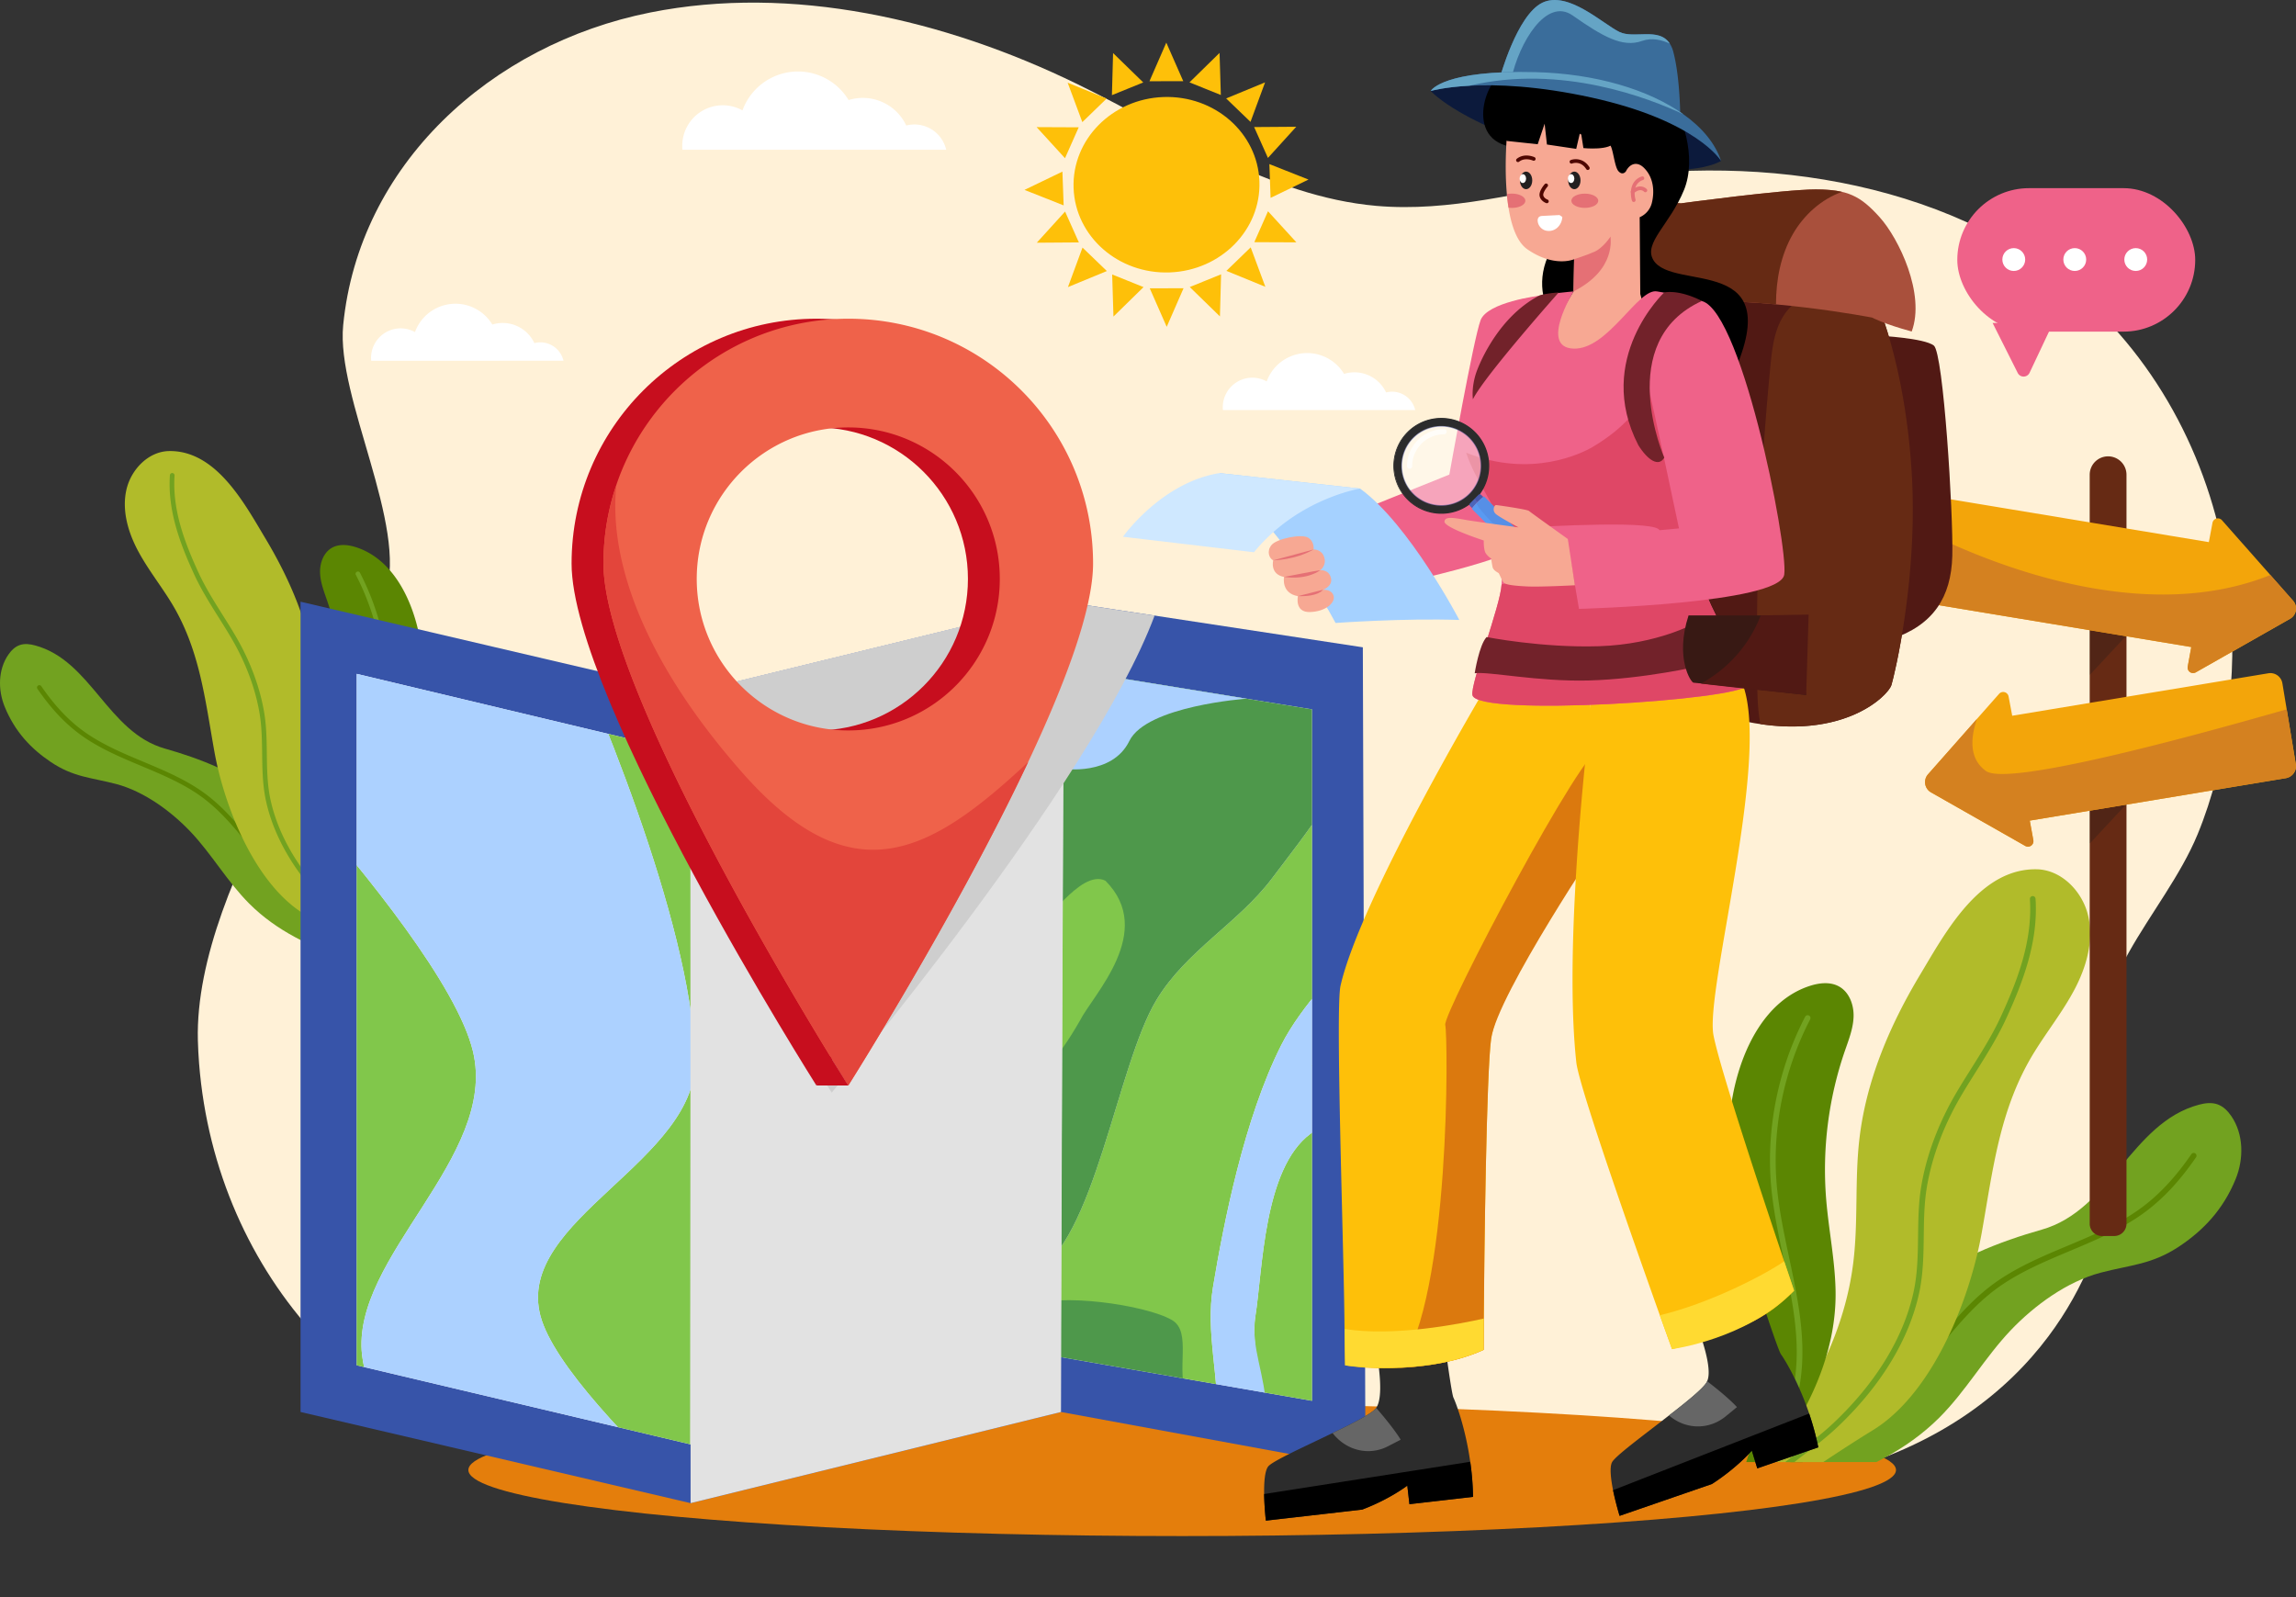 <svg xmlns="http://www.w3.org/2000/svg" xmlns:xlink="http://www.w3.org/1999/xlink" viewBox="0 0 3587.11 2495.25"><rect x="0" y="0" width="3587.11" height="2495.25" fill="#333333" stroke="none"/><defs><style>.cls-1{fill:none;}.cls-2{isolation:isolate;}.cls-3{fill:#fff1d7;}.cls-4{fill:#e47e0c;}.cls-5{fill:#72a220;}.cls-6{fill:#5b8602;}.cls-7{fill:#b1bb2a;}.cls-8{fill:#3754a9;}.cls-9{fill:#f4f4f4;}.cls-10{clip-path:url(#clip-path);}.cls-11{fill:#81c74b;}.cls-12{fill:#2db678;}.cls-13{fill:#acd1ff;}.cls-14{fill:#8f8411;}.cls-15{fill:#4e984b;}.cls-16{mix-blend-mode:multiply;}.cls-17{fill:#e2e2e2;}.cls-18{fill:#6d8ab0;}.cls-19{fill:#d0d63e;}.cls-20{fill:#cecece;}.cls-21,.cls-24{fill:#c70e1e;}.cls-22{fill:#ef624a;}.cls-23{fill:#e3453b;}.cls-23,.cls-24{fill-rule:evenodd;}.cls-25{fill:#fff;}.cls-26{fill:#662a14;}.cls-27{opacity:0.3;}.cls-28{fill:#1e1c1c;}.cls-29{fill:#f3a50a;}.cls-30{fill:#d48120;}.cls-31{fill:#ef6289;}.cls-32{fill:#fec009;}.cls-33{fill:#511914;}.cls-34{fill:#a9503c;}.cls-35{fill:#0c1a3c;}.cls-36{fill:#2c2c2c;}.cls-37{fill:#666;}.cls-38{fill:#db790e;}.cls-39{fill:#ffda31;}.cls-40{fill:#f7a893;}.cls-41{fill:#e57075;}.cls-42{fill:#df4766;}.cls-43{fill:#231f20;}.cls-44{fill:#4e0701;}.cls-45{opacity:0.42;}.cls-46{opacity:0.76;}.cls-47{opacity:0.58;}.cls-48{fill:#3e479b;}.cls-49{fill:#4c65ba;}.cls-50{opacity:0.43;}.cls-51{fill:#599af2;}.cls-52{opacity:0.14;}.cls-53{fill:#a5d1ff;}.cls-54{fill:#cfe8ff;}.cls-55{fill:#3a6d9b;}.cls-56{fill:#65a4c5;}.cls-57{fill:#72222a;}.cls-58{fill:#381914;}</style><clipPath id="clip-path" transform="translate(-479.76 -369.66)"><polygon class="cls-1" points="2529.5 2558.3 2136.79 2490.01 1557.93 2626.2 1037.06 2502.85 1037.06 1422.52 1559.47 1547.21 2142.02 1415.01 2529.5 1477.96 2529.5 2558.3"/></clipPath></defs><g class="cls-2"><g id="_06" data-name="06"><path class="cls-3" d="M3913.11,1673.27c-52.5,127.2-188.22,239.77-138.27,376.44,26.36,72.11,20.33,254.36-94.92,408.1-131,174.78-403.21,312.71-929.46,210-295.71-57.71-597.17-73.11-896.47-44.11l-210,20.33-6,.59-3.36.32-5.73.56-7.88.77-7.88.75-7.59.74-6,.58-1.29.12-8.74.85-9.83,1-5.43.53-16.87,1.63-4.82.47-6.3.62-4.86.47-22.34,2.15-2,.19-5.87.57-.91.09-22.82,2.21c-197.82,19.17-383.2-60.58-513.27-201.4C872,2347.16,804,2198.79,790.78,2031.05q-1.41-18.22-1.89-36c-6.49-253.89,257-587.69,293.07-696.65,35.58-107.45-77.14-307.18-66.05-420.56,24.48-250.21,229.69-438.78,480-488.71,220.74-44,458.76,10.44,666.4,111.63,152.53,74.34,300.12,175.75,467.65,190.54,114.87,10.13,226.15-22.08,338.33-40.28,267.83-43.43,573.45,3.91,775.47,191.8,129.67,120.57,204.52,289.29,220.08,457.71C3975.23,1423.88,3959.83,1560,3913.11,1673.27Z" transform="translate(-479.76 -369.66)"/><ellipse class="cls-4" cx="1846.95" cy="2296.77" rx="1115.21" ry="103.23"/><path class="cls-5" d="M3972.59,2211.83c-19.4,47.58-50.25,79.74-87,104.48-43.58,29.32-77,29.46-124,41.84-52.48,13.84-103.54,51.2-140.4,89.94-40.51,42.59-69.92,94.89-111.49,136.43-3.31,3.3-6.68,6.53-10.1,9.65-26.48,24.31-56.33,43.78-88.3,59.87H3274.9c12.65-10.79,25.12-21.92,37.06-33.47,0,0,0,0,0,0,8.87-8.57,17.45-17.37,25.57-26.39,27.25-30.26,49.53-63.19,61.37-99.39,14-42.63,38.87-77,70.19-105.06q5.3-4.72,10.83-9.23c26.76-21.77,57.47-39.4,89.61-53.91,32.71-14.76,66.89-26.29,99.93-35.65,108.23-30.67,139.33-166.73,245.74-195.26,9.41-2.52,19.58-3.84,28.8-.65s16.25,10.35,21.7,18.29C3985.16,2141.57,3985.54,2180.06,3972.59,2211.83Z" transform="translate(-479.76 -369.66)"/><path class="cls-6" d="M3910.64,2177.9c-24.4,35.59-49.89,63.14-77.93,84.28-36,27.11-78.24,44.83-119.1,62-39.85,16.7-81.05,34-115.89,59.85-28,20.87-51.82,47.18-74.12,74.28-7.14,8.7-14.14,17.47-21.09,26.17-22.59,28.34-46,57.64-73.12,82.5a396.82,396.82,0,0,1-33.36,27.24c-31.44,23.08-65.74,42-100,59.87h-19.18q9.54-4.92,19.11-9.91c29-15.19,57.91-31.23,84.89-50a402.78,402.78,0,0,0,42.58-33.75c26.66-24.39,49.8-53.41,72.19-81.48,13.14-16.47,26.49-33.19,40.69-49.19h0c17.08-19.23,35.42-37.41,56.15-52.82,35.7-26.54,77.4-44,117.74-60.92s82.09-34.41,117.21-60.87c27.26-20.54,52.1-47.44,76-82.2a4.41,4.41,0,0,1,7.28,5Z" transform="translate(-479.76 -369.66)"/><path class="cls-7" d="M3742.32,1801.09c-8.66-38.25-41.64-72.64-80.85-73.25-33-.52-61.07,13-85.37,33.41-41.45,34.91-71.82,90.18-96.39,131.12-47.64,79.39-84.9,166.48-95.22,259.18-7.06,63.45-1.45,127.85-9.34,191.19-6.33,50.93-21.08,99.43-42,145.53a.64.64,0,0,1,0,.07A673.17,673.17,0,0,1,3276,2588.9q-1.79,2.64-3.61,5.27-12.12,17.48-25.18,34.43l0,0q-9.88,12.87-20.26,25.42h101.29c25.58-16.9,51.13-33.62,77.37-49.68q7.7-4.71,15.07-10.19c42.6-31.65,77-81.62,102.91-135.91,4.5-9.4,8.74-18.93,12.71-28.51h0a669.87,669.87,0,0,0,33.23-103.16c2.41-10.36,4.49-20.45,6.23-30.15,17.81-99.57,27.72-194.6,82.34-283,20.6-33.36,45.26-64.26,63.38-99S3751,1839.33,3742.32,1801.09Z" transform="translate(-479.76 -369.66)"/><path class="cls-6" d="M3375.66,1958c-.56,18.43-7.51,36-13.53,53.39A570.69,570.69,0,0,0,3332.81,2243c3.84,47.44,13.62,94.39,14.69,142,.78,35.15-4.48,69.73-14.35,103.28a.64.64,0,0,1,0,.07c-10.83,36.73-27.21,72.22-47.29,105.83a609.5,609.5,0,0,1-40.92,59.87h-37c6.06-18.51,11.14-36.26,15.59-50q1.62-5,3.25-9.88c14.6-43.81,27.58-77.09,17.75-125.58-11.07-54.57-34.38-105.87-48.91-159.63a511.06,511.06,0,0,1-8.39-229.2c13.82-71.6,51-147.61,120.47-169.84,14.68-4.69,31.41-6.5,44.94.87C3368.85,1919.6,3376.21,1939.58,3375.66,1958Z" transform="translate(-479.76 -369.66)"/><path class="cls-5" d="M3613.8,1961.65c-13.2,28.69-30.22,55.77-46.68,82-8,12.65-16.17,25.72-23.82,38.77-26.92,45.87-45.3,95.06-53.19,142.27-4.16,25-4.49,50.84-4.81,75.85-.33,26.25-.69,53.27-5.37,80-.63,3.6-1.34,7.21-2.14,10.8-15.78,70.71-57.89,140.72-122,202.88-1.93,1.88-3.88,3.74-5.85,5.6-16.4,15.46-34.41,29.29-51.82,42.68-.72.56-1.46,1.11-2.19,1.68-4.24,3.26-8.53,6.57-12.8,9.91h-14.22c7.93-6.36,16-12.53,23.84-18.58,6.36-4.89,12.79-9.84,19.18-14.89,0,0,0,0,0,0,10.64-8.41,21.18-17.13,31.07-26.39l.88-.82c66-62.21,109.24-132.61,125.18-203.63,0-.12.05-.24.08-.36,6.55-29.31,6.93-59.64,7.3-89,.32-25.35.66-51.56,4.95-77.19,8.05-48.26,26.81-98.49,54.26-145.28,7.73-13.18,16-26.31,24-39,16.32-26,33.19-52.8,46.15-81,26.1-56.73,49.65-118.24,45.35-183.62a4.41,4.41,0,0,1,8.8-.57C3664.38,1841.11,3640.39,1903.87,3613.8,1961.65Z" transform="translate(-479.76 -369.66)"/><path class="cls-5" d="M3307.9,1962.26c-41.28,79.53-59.85,171.34-52.31,258.55,3.29,37.92,11.44,76.33,19.32,113.48,13.46,63.4,27.37,128.94,17.47,194A286,286,0,0,1,3276,2588.9c-.68,1.76-1.39,3.52-2.11,5.27a337.47,337.47,0,0,1-32.14,59.87h-10.67q8.68-12.49,16.11-25.42l0,0a321.48,321.48,0,0,0,17.13-34.43,279.68,279.68,0,0,0,19.29-67.18c9.66-63.5-4.08-128.26-17.37-190.87-7.94-37.42-16.15-76.09-19.48-114.56-7.69-88.84,11.22-182.37,53.26-263.36a4.41,4.41,0,0,1,7.83,4.06Z" transform="translate(-479.76 -369.66)"/><path class="cls-5" d="M487.08,1473.85c16,39.28,41.47,65.82,71.83,86.24,36,24.2,63.58,24.32,102.34,34.54,43.32,11.42,85.48,42.26,115.9,74.24,33.43,35.15,57.71,78.32,92,112.61,2.73,2.72,5.51,5.39,8.33,8,21.86,20.07,46.5,36.14,72.89,49.42H1063c-10.45-8.9-20.74-18.09-30.6-27.63h0c-7.31-7.07-14.39-14.33-21.1-21.78-22.49-25-40.88-52.15-50.66-82-11.51-35.19-32.08-63.59-57.93-86.72q-4.36-3.92-8.94-7.62c-22.09-18-47.44-32.52-74-44.5-27-12.19-55.21-21.7-82.48-29.42-89.34-25.32-115-137.63-202.84-161.18-7.77-2.08-16.16-3.17-23.77-.54s-13.42,8.55-17.92,15.1C476.7,1415.86,476.39,1447.62,487.08,1473.85Z" transform="translate(-479.76 -369.66)"/><path class="cls-6" d="M538.22,1445.85c20.14,29.37,41.17,52.12,64.32,69.56,29.7,22.38,64.58,37,98.31,51.14,32.89,13.78,66.9,28,95.65,49.4,23.16,17.22,42.77,38.94,61.18,61.31,5.9,7.18,11.68,14.42,17.41,21.61,18.65,23.38,37.94,47.57,60.36,68.09A325.8,325.8,0,0,0,963,1789.44c26,19,54.25,34.69,82.54,49.42h15.82c-5.24-2.71-10.5-5.42-15.76-8.17-23.94-12.54-47.81-25.79-70.07-41.25a333.73,333.73,0,0,1-35.16-27.85c-22-20.13-41.1-44.09-59.58-67.26-10.85-13.6-21.86-27.4-33.59-40.6h0c-14.1-15.88-29.24-30.88-46.35-43.6-29.46-21.9-63.88-36.33-97.18-50.29s-67.76-28.39-96.75-50.24c-22.5-16.95-43-39.15-62.69-67.85a3.63,3.63,0,0,0-5.06-.94A3.59,3.59,0,0,0,538.22,1445.85Z" transform="translate(-479.76 -369.66)"/><path class="cls-7" d="M694.34,1228.33c15,28.71,35.31,54.21,52.32,81.75,45.08,73,53.26,151.41,68,233.6,1.43,8,3.15,16.34,5.14,24.89a554.14,554.14,0,0,0,27.43,85.15h0q4.92,11.87,10.49,23.53c21.4,44.81,49.79,86.06,85,112.18,4.06,3,8.21,5.83,12.44,8.42,21.66,13.25,42.75,27.05,63.86,41h83.61q-8.55-10.35-16.72-21l0,0q-10.77-14-20.79-28.42c-1-1.44-2-2.9-3-4.35a556,556,0,0,1-47.13-83,.07.07,0,0,0,0,0c-17.27-38.06-29.45-78.1-34.68-120.13-6.5-52.28-1.87-105.44-7.7-157.81-8.52-76.52-39.28-148.4-78.6-213.94-20.28-33.79-45.35-79.41-79.56-108.23-20.06-16.88-43.25-28-70.46-27.57-32.37.5-59.6,28.89-66.74,60.45S679.39,1199.63,694.34,1228.33Z" transform="translate(-479.76 -369.66)"/><path class="cls-6" d="M979.8,1264.34c.46,15.22,6.2,29.69,11.16,44.07a471.05,471.05,0,0,1,24.21,191.18c-3.17,39.16-11.25,77.91-12.13,117.19-.64,29,3.7,57.56,11.85,85.26a.07.07,0,0,1,0,0c8.94,30.32,22.46,59.62,39,87.35a504.18,504.18,0,0,0,33.78,49.42h30.51c-5-15.28-9.2-29.93-12.87-41.26-.89-2.77-1.79-5.49-2.68-8.16-12.06-36.16-22.77-63.63-14.65-103.65,9.13-45,28.38-87.39,40.37-131.76a421.85,421.85,0,0,0,6.92-189.2c-11.4-59.09-42.11-121.83-99.43-140.18-12.12-3.88-25.93-5.37-37.1.71C985.42,1232.64,979.34,1249.13,979.8,1264.34Z" transform="translate(-479.76 -369.66)"/><path class="cls-5" d="M783.23,1267.35c10.9,23.68,24.95,46,38.53,67.65,6.57,10.44,13.35,21.23,19.66,32,22.22,37.86,37.4,78.47,43.9,117.43,3.44,20.61,3.71,42,4,62.62.27,21.66.56,44,4.43,66,.52,3,1.11,6,1.77,8.91,13,58.37,47.78,116.16,100.67,167.46q2.4,2.32,4.83,4.62c13.54,12.77,28.4,24.19,42.78,35.23.59.47,1.2.92,1.81,1.4q5.25,4,10.56,8.17h11.73c-6.54-5.24-13.17-10.34-19.67-15.34-5.25-4-10.56-8.11-15.84-12.29h0c-8.78-6.93-17.47-14.13-25.64-21.78l-.72-.67c-54.46-51.36-90.18-109.46-103.33-168.08,0-.1,0-.2-.07-.3-5.4-24.19-5.72-49.23-6-73.44-.27-20.93-.55-42.56-4.09-63.71-6.64-39.84-22.13-81.3-44.78-119.92-6.39-10.88-13.19-21.71-19.78-32.19-13.47-21.43-27.4-43.57-38.09-66.82-21.55-46.82-41-97.59-37.44-151.56a3.64,3.64,0,1,0-7.26-.48C741.48,1167.85,761.28,1219.65,783.23,1267.35Z" transform="translate(-479.76 -369.66)"/><path class="cls-5" d="M1035.73,1267.85c34.07,65.65,49.4,141.43,43.17,213.41-2.71,31.3-9.44,63-16,93.67-11.1,52.33-22.58,106.43-14.41,160.16a236,236,0,0,0,13.49,50c.57,1.45,1.15,2.91,1.75,4.35a277.39,277.39,0,0,0,26.53,49.42h8.8q-7.17-10.3-13.29-21l0,0a265.48,265.48,0,0,1-14.14-28.42,230.91,230.91,0,0,1-15.93-55.44c-8-52.42,3.37-105.87,14.35-157.56,6.55-30.88,13.32-62.81,16.07-94.56,6.35-73.33-9.26-150.53-44-217.38a3.64,3.64,0,0,0-6.46,3.35Z" transform="translate(-479.76 -369.66)"/><polygon class="cls-8" points="2133.27 2293.54 1657.62 2206.12 1078.93 2348.55 469.55 2206.12 469.55 940.13 1078.54 1082.56 1661.55 940.13 2129.2 1011.36 2133.27 2293.54"/><polygon class="cls-9" points="2049.74 2188.64 1657.03 2120.35 1078.17 2256.54 557.3 2133.19 557.3 1052.85 1079.71 1177.55 1662.26 1045.35 2049.74 1108.3 2049.74 2188.64"/><g class="cls-10"><path class="cls-11" d="M1332,1286.65c79.86,173.75,224.56,516.72,234,734.1,7.09,163.71-282.55,253.59-241.8,405.24,20,74.41,137.43,197.27,251.94,303,63.3,13.43,124.06,30.63,179.11,53.09-11.27-104.05-115-257.34-65.52-282.45s295.17,135.61,362.34,131.76c46.75-2.68-2.28-133.18,40.58-154.88,44-22.28,169.48-4.48,210.72,19.29,32.25,18.64,17.72,79.75,36.65,123.51l21.5-10.8,20.48-8.05c3.1-79.26-19.1-148-7.09-220.16,16.58-99.67,48.77-263.35,106.61-377.79,62.68-124,244.69-247.83,269.5-366.14s-74.21-231.7-120.59-343.61l-69.32,26.28-47.76,22.35c23.45,69.13,95.61,106.68,87.94,172.89-7.73,66.8-82.12,158.55-134.38,227.9-52.45,69.6-133.78,112.75-180.31,189.66-62.23,102.91-96.35,379.47-193.07,427.8s-306.71-57-387.34-137.81c-79.57-79.79-71.8-229.09-96.43-347.25-32.15-154.3-74.51-449.5-96.51-578.51l-74.15-6.35L1332,1286.65Z" transform="translate(-479.76 -369.66)"/><path class="cls-11" d="M941,1608.58c112.89,127,253.5,302.58,277.72,403.87,39.55,165.51-191.16,321.78-173.27,474.82,6.37,54.4,43.7,126.18,89.5,195.8l-28.74-1.24L959.24,2683s4.57-29.36,6.65-44.08c12.78-90.29,80.46-373.05,70.09-497.76-8.08-97.32-117.84-131.92-132.29-250.61l37.28-282Z" transform="translate(-479.76 -369.66)"/><path class="cls-11" d="M2890.1,2093.89c-120.94,16.26-288.15-8.19-363,47.27-73.56,54.48-74.55,213.31-86.1,285.41-7.79,48.69,18.92,167.38,19.43,222.54,71.58-21.85,147.19-108,230.93-101.17-4.5-114.31-4.5-238.06,13.53-275.82,18.49-38.77,77.22-25.29,128.67-3.31l8.32-28Z" transform="translate(-479.76 -369.66)"/><path class="cls-12" d="M3008.13,1232.2c-3,26.12,18.84,35.88,14,53.74-19.3,71-58,269.78-129.79,372.46s-250.78,187.94-300.93,243.66c-18.89,21-25.52,83.58,0,90.59,52.83,14.54,211.36,0,317-3.47,78.17-235.2,164.53-472.08,254.82-710,0,0-53.27-33.67-155.13-47Z" transform="translate(-479.76 -369.66)"/><path class="cls-13" d="M1332,1286.65c-116.16-.35-235.65,10.67-353.54,38.19L941,1608.58c112.89,127,253.5,302.58,277.72,403.87,39.55,165.51-191.16,321.78-173.27,474.82,6.37,54.4,43.7,126.18,89.5,195.8L1295,2690c106.67,10,100,9.41,200,23.24l81.2,15.78c-114.51-105.74-232-228.6-251.94-303-40.75-151.65,248.89-241.53,241.8-405.24-9.42-217.38-154.12-560.35-234-734.1Z" transform="translate(-479.76 -369.66)"/><path class="cls-13" d="M3020.88,1242.06c-91.85-12.75-223.22-9.1-390.43,50.71,46.38,111.91,145.4,225.32,120.59,343.61s-206.82,242.16-269.5,366.14c-57.84,114.44-90,278.12-106.61,377.79-12,72.13,10.19,140.9,7.09,220.16l48.38-19,27.42-7.64c-.5-55.16-24.59-98.58-16.8-147.27,11.55-72.1,12.54-230.93,86.1-285.41,74.83-55.46,242-31,363-47.27l31.09-94.84c-105.68,3.47-264.21,18-317,3.47-25.52-7-18.89-69.63,0-90.6,50.15-55.71,229.12-141,300.92-243.65s110.49-301.45,129.8-372.47c4.85-17.85-17-27.61-14-53.74Z" transform="translate(-479.76 -369.66)"/><path class="cls-14" d="M903.69,1890.55,797.85,2690.94s63.39-5.59,161.39-7.94c0,0,4.57-29.36,6.65-44.08,12.78-90.29,80.46-373.05,70.09-497.76-8.08-97.32-117.84-131.92-132.29-250.61Z" transform="translate(-479.76 -369.66)"/><path class="cls-15" d="M1513.27,1296.08c22,129,64.36,424.21,96.51,578.51,24.63,118.16,16.86,267.46,96.43,347.25,80.63,80.86,290.59,186.14,387.34,137.81s130.84-324.89,193.07-427.8c46.53-76.91,127.86-120.06,180.31-189.66,52.26-69.35,126.65-161.1,134.38-227.9,7.67-66.21-64.49-103.76-87.94-172.89-78.8,35.92-175.46-84.31-266.67-20.73,0,0-320.27,14-733.43-24.59Z" transform="translate(-479.76 -369.66)"/><path class="cls-15" d="M2334.57,2553.65c-18.93-43.75,8.3-103-24-121.62-41.23-23.78-179.41-43.45-223.41-21.17-42.87,21.7,6.17,152.2-40.58,154.88-67.17,3.84-312.87-156.88-362.35-131.77s3.44,231.83,14.7,335.88c91.26,35.26,218.12,30.26,265.94,95.06,0,0,138.58-200.08,369.66-311.26Z" transform="translate(-479.76 -369.66)"/><path class="cls-14" d="M2833.58,2268.81c-51.45-22-110.18-35.46-128.67,3.31-18,37.76-18,161.51-13.53,275.82l57.75,5.19Z" transform="translate(-479.76 -369.66)"/></g><path class="cls-11" d="M2206.77,1745.69c-39.71-19.86-99.27,79.42-99.27,59.57-12.91-115.91-101-148.31-193.75-167.59-53.34-11.08-99,39.67-81.92,91.39q29,87.56,97,155.65c32.62,16.3-36.34,80.18-9.1,144,10.18,23.84,31.57,41.08,56.84,46.82,67.41,15.33,119.13,13.49,190.53-111.45C2186.92,1924.4,2286.17,1825.11,2206.77,1745.69Z" transform="translate(-479.76 -369.66)"/><g class="cls-16"><polygon class="cls-17" points="1662.26 1045.35 1661.5 1201.18 1657.02 2120.35 1078.17 2256.53 1079.71 1177.56 1483 1086.04 1662.26 1045.35"/></g><path class="cls-18" d="M2142,1415l-.76,155.83a152.64,152.64,0,0,1-16.77-4.1c-54.67-16.28-118.39-69.68-161.73-111Z" transform="translate(-479.76 -369.66)"/><path class="cls-13" d="M2141.26,1570.84s76.11,11.49,102.91-43.46,182.9-66.06,182.9-66.06L2142,1415Z" transform="translate(-479.76 -369.66)"/><path class="cls-19" d="M2529.06,2034.42c.14.17.32.3.44.47v-1.07C2529.38,2034,2529.2,2034.21,2529.06,2034.42Z" transform="translate(-479.76 -369.66)"/><g class="cls-16"><polygon class="cls-17" points="1657.62 2206.12 1078.93 2348.55 1078.54 1082.56 1661.55 940.13 1657.62 2206.12"/></g><g class="cls-16"><path class="cls-20" d="M1558.3,1452.22l-126.61-29.62c104.66,270.6,347.47,654.19,347.47,654.19s405.52-480.56,504.48-745.32l-142.33-21.68Z" transform="translate(-479.76 -369.66)"/></g><path class="cls-21" d="M1755.27,867.62c-211.27,0-382.51,171.28-382.51,382.53s382.51,815.51,382.51,815.51,382.49-604.27,382.49-815.51S1966.53,867.62,1755.27,867.62Zm0,643.3c-130.76,0-236.76-106-236.76-236.74s106-236.7,236.76-236.7,236.72,106,236.72,236.7S1886,1510.92,1755.27,1510.92Z" transform="translate(-479.76 -369.66)"/><path class="cls-22" d="M1805.05,867.62c-168.72,0-311.91,109.25-362.75,260.85a382,382,0,0,0-19.76,121.68c0,211.24,382.51,815.51,382.51,815.51s167.74-265,281-505.35c57.8-122.6,101.45-238.81,101.45-310.16C2187.54,1038.9,2016.31,867.62,1805.05,867.62Zm0,169.86c130.73,0,236.72,106,236.72,236.7s-106,236.74-236.72,236.74-236.76-106-236.76-236.74S1674.29,1037.48,1805.05,1037.48Z" transform="translate(-479.76 -369.66)"/><path class="cls-23" d="M2086.09,1560.31c-113.3,240.36-281,505.35-281,505.35s-382.51-604.27-382.51-815.51a382,382,0,0,1,19.76-121.68c-.46,24.77-28,192.24,196.16,447.25C1810.48,1771.37,1931.78,1704.65,2086.09,1560.31Z" transform="translate(-479.76 -369.66)"/><polygon class="cls-24" points="1275.51 1696 1325.29 1696 1296.52 1649.83 1275.51 1696"/><path class="cls-25" d="M2690.77,1010.39a37.08,37.08,0,0,0-45.49-27.55,54.62,54.62,0,0,0-65.68-29,67.28,67.28,0,0,0-120.85,11.76,46.16,46.16,0,0,0-68.6,40.33c0,1.51.08,3,.22,4.48Z" transform="translate(-479.76 -369.66)"/><path class="cls-25" d="M1360.11,933.31a37.12,37.12,0,0,0-45.49-27.56,54.62,54.62,0,0,0-65.68-29,67.28,67.28,0,0,0-120.85,11.76,46.16,46.16,0,0,0-68.6,40.33c0,1.51.08,3,.22,4.48Z" transform="translate(-479.76 -369.66)"/><path class="cls-25" d="M1958,603.59a50.89,50.89,0,0,0-62.4-37.79,74.92,74.92,0,0,0-90.08-39.8,92.29,92.29,0,0,0-165.77,16.13,63.3,63.3,0,0,0-94.08,55.32q0,3.1.3,6.14Z" transform="translate(-479.76 -369.66)"/><path class="cls-26" d="M3293.53,713h0a28.75,28.75,0,0,1,28.75,28.75V1912a19.19,19.19,0,0,1-19.19,19.19H3284a19.19,19.19,0,0,1-19.19-19.19V741.76A28.76,28.76,0,0,1,3293.53,713Z"/><g class="cls-27"><polygon class="cls-28" points="3264.98 1054.47 3322.29 992.96 3322.29 970.33 3264.98 970.33 3264.98 1054.47"/></g><g class="cls-27"><polygon class="cls-28" points="3264.98 1317.85 3322.29 1256.33 3322.29 1233.7 3264.98 1233.7 3264.98 1317.85"/></g><path class="cls-29" d="M4057.54,1336.5l-147.2,83.66a8.55,8.55,0,0,1-12.64-9l5.56-30.55-399.94-66.32a19.05,19.05,0,0,1-15.68-21.91L3501.8,1207l6.79-41a19.05,19.05,0,0,1,21.91-15.68l400.2,66.36,5.7-30.15a8.54,8.54,0,0,1,14.8-4.08l75.61,85.61,35.44,40.13A18.44,18.44,0,0,1,4057.54,1336.5Z" transform="translate(-479.76 -369.66)"/><path class="cls-30" d="M4057.54,1336.5l-147.2,83.66a8.55,8.55,0,0,1-12.64-9l5.56-30.55-399.94-66.32a19.05,19.05,0,0,1-15.68-21.91L3501.8,1207c108.57,52,334.55,137.64,525,61.09l35.44,40.13A18.44,18.44,0,0,1,4057.54,1336.5Z" transform="translate(-479.76 -369.66)"/><path class="cls-29" d="M4050.94,1585.5l-400,66.31,5.56,30.56a8.55,8.55,0,0,1-12.64,9l-147.2-83.66a18.44,18.44,0,0,1-4.71-28.24l76.43-86.54,34.62-39.2a8.55,8.55,0,0,1,14.81,4.07l5.7,30.16,400.19-66.36a19.05,19.05,0,0,1,21.91,15.68l6.73,40.6,14.22,85.74A19.05,19.05,0,0,1,4050.94,1585.5Z" transform="translate(-479.76 -369.66)"/><path class="cls-30" d="M4050.94,1585.5l-400,66.31,5.56,30.56a8.55,8.55,0,0,1-12.64,9l-147.2-83.66a18.44,18.44,0,0,1-4.71-28.24l76.43-86.54c-9.06,26.83-13.86,61.37,14.15,81.38,33.48,23.91,308.14-50,469.81-96.43l14.22,85.74A19.05,19.05,0,0,1,4050.94,1585.5Z" transform="translate(-479.76 -369.66)"/><rect class="cls-31" x="3057.94" y="293.98" width="371.72" height="224.17" rx="112.08"/><path class="cls-31" d="M3592.85,874.22l39.26,78.15a10.28,10.28,0,0,0,18.48-.22l36.56-77.48Z" transform="translate(-479.76 -369.66)"/><circle class="cls-25" cx="3146.18" cy="405.51" r="17.85"/><circle class="cls-25" cx="3241.46" cy="405.51" r="17.85"/><circle class="cls-25" cx="3336.74" cy="405.51" r="17.85"/><path class="cls-32" d="M2447.4,653c-2.74-75.67-70-134.65-150.15-131.74s-142.95,66.62-140.2,142.29,70,134.66,150.15,131.74S2450.15,728.7,2447.4,653Z" transform="translate(-479.76 -369.66)"/><polygon class="cls-32" points="1983.16 256.37 1984.12 282.77 1985.08 309.16 2044.34 280.57 1983.16 256.37"/><polygon class="cls-32" points="1660.81 294.51 1659.85 268.12 1600.59 296.7 1661.76 320.9 1660.81 294.51"/><polygon class="cls-32" points="1970.15 222.63 1980.93 246.75 2025.16 198.05 1959.37 198.52 1970.15 222.63"/><polygon class="cls-32" points="1674.78 354.64 1664.01 330.53 1619.78 379.23 1685.56 378.76 1674.78 354.64"/><polygon class="cls-32" points="1953.7 190.43 1976.46 128.71 1915.64 153.8 1934.67 172.12 1953.7 190.43"/><polygon class="cls-32" points="1691.24 386.84 1668.47 448.56 1729.28 423.48 1710.26 405.16 1691.24 386.84"/><polygon class="cls-32" points="1907.35 148.42 1905.34 82.67 1858.35 128.71 1882.85 138.56 1907.35 148.42"/><polygon class="cls-32" points="1737.58 428.85 1739.59 494.6 1786.58 448.57 1762.08 438.7 1737.58 428.85"/><polygon class="cls-32" points="1848.64 126.84 1822.15 66.62 1795.83 126.91 1822.24 126.88 1848.64 126.84"/><polygon class="cls-32" points="1849.1 450.36 1822.69 450.4 1796.28 450.44 1822.78 510.65 1849.1 450.36"/><polygon class="cls-32" points="1786.13 128.81 1739 82.91 1737.18 148.67 1761.65 138.74 1786.13 128.81"/><polygon class="cls-32" points="1905.93 494.37 1907.75 428.61 1883.27 438.54 1858.8 448.46 1905.93 494.37"/><polygon class="cls-32" points="1709.93 172.43 1728.9 154.06 1668.01 129.15 1690.96 190.81 1709.93 172.43"/><polygon class="cls-32" points="1953.97 386.47 1935 404.84 1916.03 423.21 1976.91 448.12 1953.97 386.47"/><polygon class="cls-32" points="1674.59 223.06 1685.31 198.91 1619.52 198.62 1663.89 247.19 1674.59 223.06"/><polygon class="cls-32" points="1981.04 330.08 1970.34 354.22 1959.63 378.36 2025.41 378.65 1981.04 330.08"/><path class="cls-33" d="M3416.43,894.27s69.58,3.58,84.6,15.27,30.55,263.43,28.88,328.51-30,108.48-95.12,130.17Z" transform="translate(-479.76 -369.66)"/><path class="cls-33" d="M3414.76,849.21s41.72,95.12,51.74,258.67-26.71,315.42-31.71,332.1-80.11,93.46-243.66,53.41c-126.92-360.06-130.46-417.88-130.46-417.88l13.64-258S3364.69,820.84,3414.76,849.21Z" transform="translate(-479.76 -369.66)"/><path class="cls-26" d="M3414.76,849.21c-13.4-7.6-44-13.4-81.72-17.82l-24.75-.13c-22.16,4.87-39.39,23.3-48.62,44s-11.73,43.72-13.93,66.3a4455,4455,0,0,0-20.58,496.84c.3,20.85.9,42.25,5,62.58,136.48,20,200-45.73,204.59-61,5-16.68,41.72-168.55,31.71-332.1S3414.76,849.21,3414.76,849.21Z" transform="translate(-479.76 -369.66)"/><path class="cls-34" d="M3106,687.33s160.21-21.7,210.28-21.7,70.09,10,100.13,43.39,71.76,120.16,50.07,178.57c-43.4-11.68-61.75-21.69-61.75-21.69s-170.23-33.38-313.75-25l-93.45,5s26.7-123.5,43.39-143.52S3106,687.33,3106,687.33Z" transform="translate(-479.76 -369.66)"/><path class="cls-26" d="M3316.3,665.63c-50.07,0-210.28,21.7-210.28,21.7s-48.39-5-65.08,15-43.39,143.52-43.39,143.52l93.45-5c54.22-3.15,112.23-.34,163.46,4.36-.07-38.27,7.38-76.88,26.4-109.94,17.17-29.81,44.6-54.5,76.76-65.82C3346.16,666.77,3332.9,665.63,3316.3,665.63Z" transform="translate(-479.76 -369.66)"/><path class="cls-35" d="M3168.69,621.05s-54.26,36.9-228-7.38S2715,511.84,2715,511.84s41.78-42.43,247.71-6.64C3111.29,531,3168.69,621.05,3168.69,621.05Z" transform="translate(-479.76 -369.66)"/><path class="cls-36" d="M2607.94,2728.29l-150.49,17.25s-2.36-20.48-2.7-41.56c-.24-17.94,1-36.27,6.32-43.06,6.83-8.57,56.77-31,100.6-52.26,31.08-14.88,59.12-29.24,66.93-37.8a8.77,8.77,0,0,0,1.19-1.56c16.75-23.32-5.26-116.66-5.26-116.66l108.93-11.35s13.47,104.75,17.09,112.16c2.76,5.67,18.36,44.75,26.2,100.12a437,437,0,0,1,4.4,54.86l-99.41,11.4-3.3-29S2651.24,2711.92,2607.94,2728.29Z" transform="translate(-479.76 -369.66)"/><path d="M2607.94,2728.29l-150.49,17.25s-2.36-20.48-2.7-41.56l322-50.41a437,437,0,0,1,4.4,54.86l-99.41,11.4-3.3-29S2651.24,2711.92,2607.94,2728.29Z" transform="translate(-479.76 -369.66)"/><path class="cls-37" d="M2561.67,2608.66l.41.52c21.41,27.14,56.67,35.45,86.28,20.12l19.74-10.21c-9.57-15.79-27.1-36.82-38.31-49.79a8.77,8.77,0,0,1-1.19,1.56C2620.79,2579.42,2592.75,2593.78,2561.67,2608.66Z" transform="translate(-479.76 -369.66)"/><path class="cls-32" d="M2970.1,1627.18s-150.83,295.57-160.68,365.42c-7.47,53.39-10.82,340-11.48,437.17-.2,30-.25,48.9-.25,48.9-41.72,19.07-90.76,26.28-131.26,28.19a462.41,462.41,0,0,1-64.41-1.23c-13.09-1.31-20.76-2.74-20.76-2.74s-.41-22.16-.88-56.87c-.06-5.38-.13-11.14-.19-17.18-1.48-125-14.09-483.57-6.11-518.85,30.23-135,226.23-465,226.23-465l162.8,8.86,2.74,68Z" transform="translate(-479.76 -369.66)"/><path class="cls-38" d="M2985.57,1676s-166.3,246.77-176.15,316.62c-7.47,53.39-10.82,340-11.48,437.17-.2,30-.25,48.9-.25,48.9-41.72,19.07-90.76,26.28-131.26,28.19,80.11-112,75.7-520.22,71.28-535.67-4.84-16.94,220.82-444.8,243.39-432.29Z" transform="translate(-479.76 -369.66)"/><path class="cls-39" d="M2581.25,2502.91s122.94,18.6,216.43-24.21c0,0,.05-18.93.25-48.9-37.29,8.42-140.86,28.68-217.55,16.25C2580.84,2480.76,2581.25,2502.91,2581.25,2502.91Z" transform="translate(-479.76 -369.66)"/><path class="cls-36" d="M3154.42,2688.3l-144.32,49.78s-6-19.56-10.22-40.14c-3.5-17.53-5.6-35.77-1.64-43.58,5.13-9.88,50-42.75,89.06-73.18,27.75-21.36,52.61-41.57,58.7-51.65a8.61,8.61,0,0,0,.88-1.8c12.18-26.51-26.39-113.16-26.39-113.16l104.67-34.92s32.28,99.71,37.17,106.18c3.74,5,26.15,39.84,43.91,92.39a428.11,428.11,0,0,1,14.3,52.79l-95.34,32.89-8.52-27.74S3193.87,2662.8,3154.42,2688.3Z" transform="translate(-479.76 -369.66)"/><path d="M3154.42,2688.3l-144.32,49.78s-6-19.56-10.22-40.14l306.36-119.72a428.11,428.11,0,0,1,14.3,52.79l-95.34,32.89-8.52-27.74S3193.87,2662.8,3154.42,2688.3Z" transform="translate(-479.76 -369.66)"/><path class="cls-37" d="M3087.3,2581.18l.5.42c25.92,21.92,62,22.36,88.21.88l17.48-14.32c-12.25-13.38-33.26-30.16-46.61-40.43a8.61,8.61,0,0,1-.88,1.8C3139.91,2539.61,3115.05,2559.82,3087.3,2581.18Z" transform="translate(-479.76 -369.66)"/><path class="cls-32" d="M3282.7,2386.24a286.45,286.45,0,0,1-23.82,21.84c-46.64,38.2-105,50.75-137.75,61.27-17.82,5.7-29.1,8.19-29.1,8.19s-7.49-20.55-19.05-52.88c-39.33-110.34-126.49-357.35-130.5-395.19-8.38-76.91-6.77-176.86-1.76-270.2,4.14-77.15,10.58-149.74,15.84-201.11,4.59-46,8.09-97.55,8.09-97.55l142.91-71.81s83.6,17.41,95.84,52.63c41.16,118.4-59.24,474.36-46.74,545,0,.2.08.41.11.6,10.13,52.87,80,262.08,110.49,353.33Z" transform="translate(-479.76 -369.66)"/><path class="cls-39" d="M3092,2477.54s116.87-15.25,190.68-91.29c0,0-6-17.75-15.44-45.89-32.22,22.24-118.49,66.42-194.29,84.27C3084.56,2457,3092,2477.54,3092,2477.54Z" transform="translate(-479.76 -369.66)"/><path class="cls-40" d="M2879,833.55s-72,5.08-88.13,52-35.2,269.88-35.2,269.88l-217.07,54.29,8.17,64.87s274.9-28.22,295.44-56.09S2879,833.55,2879,833.55Z" transform="translate(-479.76 -369.66)"/><path class="cls-31" d="M2582.65,1176.14s27.22,116,30.47,116,229.74-45,244.92-73.19,26-387.11,26-387.11-80.24,9.76-91.09,38-48.83,241.34-48.83,241.34Z" transform="translate(-479.76 -369.66)"/><path d="M2896.88,476.23c-15.2-10.53-43.37-19.66-76.35,12.34-32.76,31.78-48.61,133.77,71.75,107.17Z" transform="translate(-479.76 -369.66)"/><path d="M3019.75,700.52l-19-46.82C2955.87,626,2842.21,559,2896.88,476.23c0,0,119.26-33.26,182.8,36.28,30.29,33.15,51.26,104.2,31.17,153.67-22,54.29-63.86,83-48.08,109.64,30.17,51,215.56-13.28,121.15,186.79L2899.3,926.3s28.26-32.88,7.68-59-26.53-70.74-1.17-111.78C2931.7,713.63,3019.75,700.52,3019.75,700.52Z" transform="translate(-479.76 -369.66)"/><path class="cls-40" d="M3063,905.46S2917.76,1036,2873,1018.52,2938.15,825,2938.15,825l.87-50.27c-.06,0-30.69,13.63-72.93-15.49-16.19-11.19-25-36.53-29.53-65.07-.17-.81-.29-1.63-.41-2.44-.87-6.12-1.63-12.41-2.15-18.7-.12-1.11-.23-2.16-.29-3.26-4.08-49.46,1.34-99.55,1.34-99.55s21-24.12,29.47-31.81l8.51-7.68s5.47,8.09,52.77,35.76,62.27,26.79,68.15,28.78,7.57,34.13,14.33,41.82c6.52,7.28,11.3.81,11.71.29v-.06c5.53-11.12,16.77-16.77,28.36-5.24,15.5,15.49,16.37,37.8,12.12,54.69a33.12,33.12,0,0,1-19,22.31l.94,119.88Z" transform="translate(-479.76 -369.66)"/><path class="cls-41" d="M2996,739.3c-.67,1.82,10.09,51.16-57.84,85.66l.88-50.29s18.2-5.72,31.79-11.68C2984,757.22,2995.29,740.34,2996,739.3Z" transform="translate(-479.76 -369.66)"/><path class="cls-31" d="M3209.76,1440.4c-12.23,23.3-421.83,49.71-429.5,15.41-3.79-17,44.08-140.66,45.5-173,1.41-32.63,3.37-65.61,1.45-83.75-.11-1-.27-2-.46-3-5.21-28.28-42.49-75.59-56.33-119.1-4.26-13.32-6.33-26.34-4.56-38.3,7.67-52.44,101.62-200.4,113.12-205.06s59.17-8.59,59.17-8.59-54,87.4,0,89.34,101-95.44,130.65-89.34c0,0,55.88,8.2,67.84,23.46,4.18,5.32,1.42,44.79-3.8,97.39-9.78,98.74-4.67,240.93-2.18,292.75C3134.5,1318,3222,1417.09,3209.76,1440.4Z" transform="translate(-479.76 -369.66)"/><path class="cls-42" d="M3209.76,1440.4c-12.23,23.3-421.83,49.71-429.5,15.41-3.79-17,44.08-140.66,45.5-173,97-26.11,246.88-68.8,246.88-83.75,0-16.74-165-8.2-245.89-3-5.21-28.28-42.49-75.59-56.33-119.1,101.6,40.74,181.64.38,196.91-8.6,102-60,96.07-130.74,96.07-130.74l69.44,8.24c-9.78,98.74-4.67,240.93-2.18,292.75C3134.5,1318,3222,1417.09,3209.76,1440.4Z" transform="translate(-479.76 -369.66)"/><path class="cls-43" d="M2929.78,651.51c0,7.58,4.31,13.73,9.63,13.73s9.64-6.15,9.64-13.73-4.32-13.74-9.64-13.74S2929.78,643.92,2929.78,651.51Z" transform="translate(-479.76 -369.66)"/><path class="cls-25" d="M2929.26,648.69c0,3.82,2.27,6.91,5.08,6.91s5.07-3.09,5.07-6.91-2.27-6.92-5.07-6.92S2929.26,644.87,2929.26,648.69Z" transform="translate(-479.76 -369.66)"/><path class="cls-43" d="M2854.39,651.51c0,7.58,4.31,13.73,9.63,13.73s9.63-6.15,9.63-13.73-4.31-13.74-9.63-13.74S2854.39,643.92,2854.39,651.51Z" transform="translate(-479.76 -369.66)"/><path class="cls-25" d="M2853.87,648.69c0,3.82,2.27,6.91,5.07,6.91s5.08-3.09,5.08-6.91-2.28-6.92-5.08-6.92S2853.87,644.87,2853.87,648.69Z" transform="translate(-479.76 -369.66)"/><path class="cls-44" d="M2960.45,635.23a2.9,2.9,0,0,1-2.46-1.36c-8.64-13.67-21.44-9-22-8.75a2.91,2.91,0,0,1-2.09-5.44c6.13-2.35,20.07-3,29,11.08a2.91,2.91,0,0,1-.9,4A3,3,0,0,1,2960.45,635.23Z" transform="translate(-479.76 -369.66)"/><path class="cls-44" d="M2896.43,687.16a2.81,2.81,0,0,1-.94-.16c-.35-.12-8.71-3.06-10.34-11-1.56-7.57,7-17.51,8-18.62a2.91,2.91,0,0,1,4.36,3.86h0c-3.17,3.6-7.33,10.19-6.63,13.59.95,4.61,6.46,6.61,6.52,6.63a2.91,2.91,0,0,1-1,5.67Z" transform="translate(-479.76 -369.66)"/><path class="cls-44" d="M2851.36,622.9a2.91,2.91,0,0,1-1.81-5.2c12.11-9.55,27-2.73,27.65-2.43a2.91,2.91,0,1,1-2.47,5.27h0c-.12,0-12.31-5.57-21.57,1.74A2.91,2.91,0,0,1,2851.36,622.9Z" transform="translate(-479.76 -369.66)"/><path class="cls-25" d="M2882.13,714.42a7.38,7.38,0,0,1,1.75-5.46c1.66-1.68,4.25-1.9,6.61-2l25.71-1.31,4.38,2.94a24,24,0,0,1-8.47,17.42,19.87,19.87,0,0,1-18.78,3.49C2887.07,727.24,2882.27,721.07,2882.13,714.42Z" transform="translate(-479.76 -369.66)"/><ellipse class="cls-41" cx="2475.99" cy="313.67" rx="21" ry="11.13"/><path class="cls-41" d="M2862.83,683.36c0,6.11-9.38,11.12-21,11.12a38.2,38.2,0,0,1-5.24-.35c-.17-.81-.29-1.63-.41-2.44-.87-6.12-1.63-12.41-2.15-18.7a36.52,36.52,0,0,1,7.8-.82C2853.45,672.17,2862.83,677.18,2862.83,683.36Z" transform="translate(-479.76 -369.66)"/><path d="M2833.6,589.82l48.55,5.21,10.83-32.1,3.61,32.51,45.75,6.82,6.82-29.3,4.41,28.09s44.14,4.42,48.15-10-30.09-61.79-67.81-77-57.78-42.13-84.66-17.25S2822,575.37,2833.6,589.82Z" transform="translate(-479.76 -369.66)"/><path class="cls-41" d="M3032.19,685.23a2.77,2.77,0,0,0,.84-.13,2.91,2.91,0,0,0,1.94-3.63c-.29-1-7-24.07,11.69-30.59a2.91,2.91,0,0,0-1.92-5.5c-19.19,6.69-18.43,27.64-15.34,37.78A2.91,2.91,0,0,0,3032.19,685.23Z" transform="translate(-479.76 -369.66)"/><path class="cls-41" d="M3030.44,672.29a2.9,2.9,0,0,0,1.92-.72c9.74-8.52,15.23-3.18,15.82-2.55a2.91,2.91,0,0,0,4.34-3.89c-.1-.11-9.65-10.51-24,2a2.91,2.91,0,0,0,1.91,5.11Z" transform="translate(-479.76 -369.66)"/><path class="cls-31" d="M2927.94,1211.09,2946.66,1321s314-8.28,320.68-53.59-70.48-432.95-134.25-427.91-90.61,83.9-80.55,124.17,50.35,231.58,50.35,231.58Z" transform="translate(-479.76 -369.66)"/><g class="cls-45"><circle class="cls-25" cx="2731.56" cy="1097.51" r="63.29" transform="translate(-455.76 1883.3) rotate(-45)"/></g><g class="cls-46"><path class="cls-25" d="M2682,1102.05a4,4,0,0,1-4-4,58,58,0,0,1,57.91-57.9,4,4,0,0,1,0,8,50,50,0,0,0-49.91,49.9A4,4,0,0,1,2682,1102.05Z" transform="translate(-479.76 -369.66)"/></g><g class="cls-47"><path class="cls-48" d="M2731.56,1162.8a65.3,65.3,0,1,1,65.29-65.29A65.37,65.37,0,0,1,2731.56,1162.8Zm0-126.59a61.3,61.3,0,1,0,61.29,61.3A61.36,61.36,0,0,0,2731.56,1036.21Z" transform="translate(-479.76 -369.66)"/></g><circle class="cls-1" cx="2251.8" cy="727.85" r="63.29"/><path class="cls-36" d="M2789.74,1142.85a2.43,2.43,0,0,1,.3-.24,74,74,0,1,0-13.54,13.48l8.55-8.55Zm-58.18,18a63.3,63.3,0,1,1,63.29-63.29A63.3,63.3,0,0,1,2731.56,1160.8Z" transform="translate(-479.76 -369.66)"/><path class="cls-36" d="M2731.56,1172.36a74.86,74.86,0,1,1,74.86-74.85,74.12,74.12,0,0,1-15.59,45.71l-.19.19a.88.88,0,0,0-.19.15l-13.34,13.32A74.12,74.12,0,0,1,2731.56,1172.36Zm0-147.71a72.86,72.86,0,1,0,0,145.71,72.16,72.16,0,0,0,44.28-15l13.19-13.19a1.87,1.87,0,0,1,.3-.26,72.16,72.16,0,0,0,15.09-44.38A72.94,72.94,0,0,0,2731.56,1024.65Zm0,137.15a64.3,64.3,0,1,1,64.29-64.29A64.36,64.36,0,0,1,2731.56,1161.8Zm0-126.59a62.3,62.3,0,1,0,62.29,62.3A62.37,62.37,0,0,0,2731.56,1035.21Z" transform="translate(-479.76 -369.66)"/><path class="cls-49" d="M2787.91,1154.4l-2.86-2.86a2.82,2.82,0,0,1,0-4l-8.55,8.55-.14.14a2.82,2.82,0,0,0,0,4l3.48,3.48C2781,1161.78,2784.34,1158,2787.91,1154.4Z" transform="translate(-479.76 -369.66)"/><path class="cls-49" d="M2785.05,1147.54a2.82,2.82,0,0,0,0,4l2.86,2.86a79.65,79.65,0,0,1,9.15-8.22l-3.33-3.33a2.82,2.82,0,0,0-3.69-.24,2.43,2.43,0,0,0-.3.24Z" transform="translate(-479.76 -369.66)"/><g class="cls-50"><path class="cls-48" d="M2785.05,1147.54a2.82,2.82,0,0,0,0,4l2.86,2.86a79.65,79.65,0,0,1,9.15-8.22l-3.33-3.33a2.82,2.82,0,0,0-3.69-.24,2.43,2.43,0,0,0-.3.24Z" transform="translate(-479.76 -369.66)"/></g><path class="cls-51" d="M2850.64,1198.14l-52-52.57c-.18-.19-.75.06-1.57.61a79.65,79.65,0,0,0-9.15,8.22c-3.57,3.61-6.92,7.38-8.07,9.3-.38.62-.52,1.06-.36,1.22l52,52.58a13.42,13.42,0,0,0,19.14,0A13.79,13.79,0,0,0,2850.64,1198.14Z" transform="translate(-479.76 -369.66)"/><g class="cls-52"><path class="cls-48" d="M2850.64,1198.14l-52-52.57c-.7-.71-6.62,4.6-11.71,9.84-4.33,4.47,58.44,67.44,63.72,62.09h0A13.79,13.79,0,0,0,2850.64,1198.14Z" transform="translate(-479.76 -369.66)"/></g><path class="cls-53" d="M2385,1108.84s38.77,37.05,84.17,92.18c33,40.19,69.65,90,97.18,142,0,0,107.21-7.77,193.35-4.71,0,0-77.88-149.3-155-205.25Z" transform="translate(-479.76 -369.66)"/><path class="cls-54" d="M2234.19,1208.31l204.73,24.18a264.85,264.85,0,0,1,30.23-31.47c63.34-56.33,135.54-68,135.54-68L2385,1108.84C2294,1123.45,2234.19,1208.31,2234.19,1208.31Z" transform="translate(-479.76 -369.66)"/><path class="cls-40" d="M2532,1228.13s1.8-12.16-8.58-18.45-49.08,1.66-57.12,11.52-3.58,20.89,2.64,24c0,0-5.75,21.56,16.95,25.91,0,0-5.12,25.31,21.64,30,0,0-5.61,25.47,18.72,24.83s40.12-14.47,37-25.38-16.61-9.39-16.61-9.39,16-5.46,12.4-18.86-16.74-11.67-16.74-11.67,10.55-7.41,6.31-20.46C2544.46,1227.44,2532,1228.13,2532,1228.13Z" transform="translate(-479.76 -369.66)"/><path class="cls-41" d="M2542.28,1260.61s-18.76,15.59-56.43,10.48C2485.85,1271.09,2538.24,1260.84,2542.28,1260.61Z" transform="translate(-479.76 -369.66)"/><path class="cls-41" d="M2507.49,1301.08c32.44,1.07,39.13-9.94,39.13-9.94Z" transform="translate(-479.76 -369.66)"/><path class="cls-41" d="M2468.9,1245.18s34.68-.49,63.06-17Z" transform="translate(-479.76 -369.66)"/><path class="cls-40" d="M2929.2,1211.81s-58.11-41.53-60.75-43.9-48.8-9-51.36-9.17-6.71,8.49-.34,14,35.41,20.89,35.41,20.89-61.65-8.27-79.27-11.13-35.86-7.51-36.36,2.08,61.35,29.54,61.35,29.54-.49,15,3.32,20.31a30.29,30.29,0,0,0,8.4,8,116.81,116.81,0,0,0,2.06,13.25c1.35,5.78,8.81,8.56,9.65,9.67s4.74,10.55,7.29,14.21,16.16,5.34,36.93,6.37,74.74-1.84,74.74-1.84Z" transform="translate(-479.76 -369.66)"/><path class="cls-55" d="M2822.66,492.62s6.73.06,18.18.59c50.65,2.3,194.27,13.76,264.16,70.25,0,0,.75-68.6-11-112.87a43.91,43.91,0,0,0-5.47-12.81c-16.86-26-55.74-7.09-78.64-18.19-26-12.57-80.27-64.93-120.34-45.75S2822.66,492.62,2822.66,492.62Z" transform="translate(-479.76 -369.66)"/><path class="cls-56" d="M2822.66,492.62s6.73.06,18.18.59c12.33-57.09,54.73-128.22,95.88-99.41,46.36,32.46,77.81,50.88,108.51,39.79,15.48-5.55,31.33-1.36,43.29,4.19-16.86-26-55.74-7.09-78.64-18.19-26-12.57-80.27-64.93-120.34-45.75S2822.66,492.62,2822.66,492.62Z" transform="translate(-479.76 -369.66)"/><path class="cls-55" d="M2715,511.81c1.51-.42,22-6.14,60.51-8.21,42.34-2.24,106.51-.06,191.06,18.54,164.32,36.19,202.06,98.94,202.06,98.94-8.87-27.09-29.44-52-58.82-72.85-53.66-38.31-136.7-63.52-231.31-65.88C2736.6,478.75,2716.1,509.92,2715,511.81Z" transform="translate(-479.76 -369.66)"/><path class="cls-56" d="M2715,511.81c1.51-.42,22-6.14,60.51-8.21,143.5-34.3,281.4,19.72,334.3,44.63-53.66-38.31-136.7-63.52-231.31-65.88C2736.6,478.75,2716.1,509.92,2715,511.81Z" transform="translate(-479.76 -369.66)"/><path class="cls-57" d="M2786.61,950.55s28.49-83.58,99.17-119.69a164.06,164.06,0,0,1,29.13-4.2s-115.7,130.14-134,166.86C2778.57,971.16,2786.61,950.55,2786.61,950.55Z" transform="translate(-479.76 -369.66)"/><path class="cls-57" d="M2802.33,1365s86.37,17.07,175,14.35c93.17-2.85,152.09-36.87,152.09-36.87l6.44,67.65s-88.21,20.53-174.68,22.74c-79.05,2-155.9-14.42-177.47-11.28C2783.74,1421.59,2790.51,1377.62,2802.33,1365Z" transform="translate(-479.76 -369.66)"/><path class="cls-58" d="M3117.85,1331.19H3284.5l17.09,124.35s-172.2-19.23-176-19.23S3096.06,1397.85,3117.85,1331.19Z" transform="translate(-479.76 -369.66)"/><path class="cls-33" d="M3137.15,1437.67c36.09,4.59,164.44,17.87,164.44,17.87l3.85-125.63-74.9,1.28A204.48,204.48,0,0,1,3137.15,1437.67Z" transform="translate(-479.76 -369.66)"/><path class="cls-57" d="M3079.92,1084.73s-79.64-181.93,58.8-244.85c-37.75-19-59-13.23-59-13.23s-109.85,103.47-40.35,238.56C3054.43,1089.22,3071.33,1099.56,3079.92,1084.73Z" transform="translate(-479.76 -369.66)"/></g></g></svg>